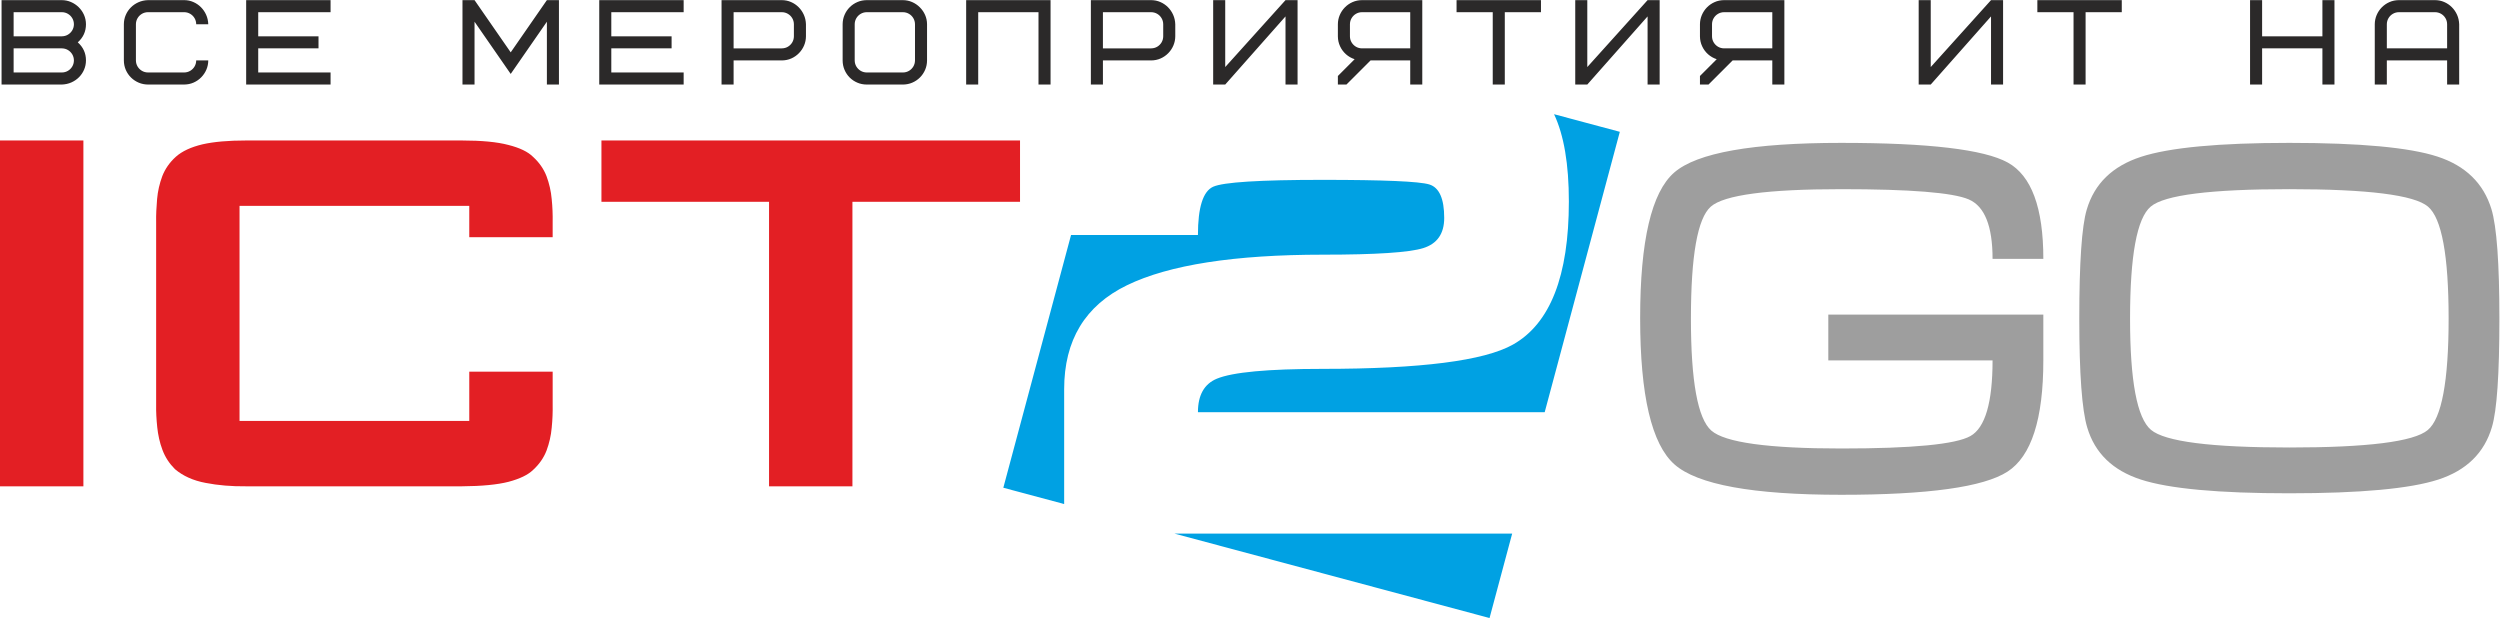 <?xml version="1.0" encoding="UTF-8" standalone="no"?> <svg xmlns:dc="http://purl.org/dc/elements/1.1/" xmlns:cc="http://creativecommons.org/ns#" xmlns:rdf="http://www.w3.org/1999/02/22-rdf-syntax-ns#" xmlns:svg="http://www.w3.org/2000/svg" xmlns="http://www.w3.org/2000/svg" viewBox="0 0 371.773 91.907" height="91.907" width="371.773" xml:space="preserve" id="svg2">  <defs id="defs6"></defs> <g transform="matrix(1.333,0,0,-1.333,0,91.907)" id="g10"> <g transform="scale(0.1)" id="g12"> <path id="path14" style="fill:#00a1e3;fill-opacity:1;fill-rule:evenodd;stroke:none" d="m 1807.07,542.418 -73.37,19.66 c 11.01,-23.312 16.52,-55.777 16.52,-97.406 0,-82.981 -20.8,-136.188 -62.41,-159.617 -32.11,-18.063 -102.88,-27.09 -212.32,-27.09 -61.06,0 -100.4,-3.66 -118.04,-10.985 -14.02,-5.855 -21.03,-18.3 -21.03,-37.339 h 386.84 z m -612.2,-115.086 -75.56,-281.98 67.87,-18.188 v 128.102 c 0,54.672 23.41,93.355 70.21,116.054 46.81,22.696 119.74,34.047 218.77,34.047 58.79,0 95.99,2.438 111.59,7.321 15.61,4.882 23.41,16.109 23.41,33.679 0,21.481 -5.54,33.926 -16.62,37.344 -11.08,3.418 -50.77,5.125 -119.05,5.125 -70.1,0 -110.8,-2.563 -122.11,-7.688 -11.3,-5.125 -16.96,-23.062 -16.96,-53.816 z M 1310.25,94.184 1661.73,0 l 25.24,94.184 z"></path> <path id="path16" style="fill:#e31f24;fill-opacity:1;fill-rule:evenodd;stroke:none" d="m 950.965,464.348 h 186.975 v 68.406 H 670.965 V 464.348 H 857.941 V 146.949 h 93.024 z M 523.516,274.816 V 219.914 H 267.227 v 239.871 h 256.289 v -34.922 h 93.035 v 16.68 c 0.144,8.367 -0.16,16.875 -1.074,25.844 -0.762,8.816 -2.735,17.328 -5.778,25.539 -3.183,8.207 -8.203,15.351 -15.047,21.582 -5.625,5.625 -14.742,10.035 -27.363,13.23 -12.461,3.34 -29.828,5.016 -51.988,5.016 H 274.52 c -19.422,0 -35.727,-1.371 -48.493,-4.262 -12.765,-3.035 -22.8,-7.597 -29.945,-13.984 -6.844,-6.231 -11.852,-13.375 -15.047,-21.582 -3.043,-8.211 -5.019,-16.727 -5.777,-25.539 -0.762,-8.969 -1.219,-17.477 -1.063,-25.844 V 238.16 c -0.156,-8.066 0.301,-16.422 1.215,-25.238 0.914,-8.664 2.735,-17.18 5.774,-25.234 3.046,-8.204 7.75,-15.352 13.988,-21.59 8.969,-7.594 20.367,-12.766 34.203,-15.344 13.984,-2.738 28.883,-3.957 45.145,-3.805 h 240.785 c 22.191,0.153 39.523,1.828 51.984,5.016 12.621,3.348 21.738,7.758 27.363,13.223 6.844,6.234 11.864,13.382 15.047,21.589 3.043,8.203 5.016,16.719 5.778,25.539 0.914,8.969 1.218,17.481 1.07,25.844 l 0.004,36.656 z M 93.035,532.754 H 0 V 146.949 h 93.035 v 385.805"></path> <path id="path18" style="fill:#9e9e9e;fill-opacity:1;fill-rule:nonzero;stroke:none" d="m 1886.39,334.059 c 0,-69.965 7.59,-111.614 22.77,-124.938 15.18,-13.328 63.49,-19.988 144.93,-19.988 79.59,0 127.62,4.625 144.1,13.879 16.47,9.254 24.71,37.39 24.71,84.406 h -183.24 v 51.086 h 239.88 v -51.086 c 0,-65.527 -13.33,-106.895 -39.98,-124.109 -26.65,-17.215 -88.48,-25.825 -185.47,-25.825 -98.47,0 -160.48,11.297 -186.02,33.875 -25.55,22.582 -38.32,77 -38.32,163.258 0,86.254 12.68,140.395 38.04,162.422 25.36,22.024 87.46,33.039 186.3,33.039 97.36,0 159.28,-7.312 185.75,-21.933 26.46,-14.625 39.7,-50.438 39.7,-107.45 h -56.64 c 0,36.649 -8.88,58.766 -26.65,66.356 -17.77,7.59 -65.16,11.383 -142.16,11.383 -82.18,0 -130.68,-6.477 -145.48,-19.434 -14.81,-12.957 -22.22,-54.605 -22.22,-124.941 z m 667.59,-194.907 c -78.85,0 -134.01,5.09 -165.47,15.27 -31.47,10.183 -51.46,29.523 -59.97,58.031 -5.93,19.621 -8.89,60.156 -8.89,121.606 0,62.566 2.78,103.101 8.33,121.609 8.51,28.875 28.69,48.496 60.53,58.859 31.83,10.368 86.99,15.551 165.47,15.551 78.85,0 133.92,-5.09 165.2,-15.273 31.28,-10.18 51.37,-29.707 60.25,-58.578 5.93,-19.622 8.89,-60.344 8.89,-122.168 0,-62.192 -2.78,-102.543 -8.34,-121.051 -8.51,-28.879 -28.5,-48.403 -59.96,-58.586 -31.47,-10.18 -86.82,-15.27 -166.04,-15.27 z m 0,51.086 c 87.37,0 138.82,6.481 154.38,19.438 15.54,12.953 23.32,54.418 23.32,124.383 0,70.336 -7.68,111.984 -23.05,124.941 -15.36,12.957 -66.91,19.434 -154.65,19.434 -87.73,0 -139.28,-6.477 -154.64,-19.434 -15.37,-12.957 -23.05,-54.605 -23.05,-124.941 0,-69.594 7.78,-110.965 23.32,-124.106 15.55,-13.144 67.01,-19.715 154.37,-19.715"></path> <path id="path20" style="fill:#2b2929;fill-opacity:1;fill-rule:nonzero;stroke:none" d="m 69.004,595.164 c 3.785,0.133 7.309,0.895 10.559,2.332 3.25,1.434 6.098,3.359 8.543,5.828 2.445,2.442 4.348,5.27 5.715,8.473 1.371,3.183 2.062,6.617 2.086,10.269 0,4.036 -0.762,7.735 -2.309,11.098 -1.524,3.363 -3.809,6.387 -6.836,9.082 3.027,2.692 5.312,5.715 6.836,9.078 1.547,3.364 2.309,7.063 2.309,11.098 -0.024,3.769 -0.762,7.266 -2.219,10.516 -1.434,3.226 -3.43,6.078 -5.941,8.542 -2.512,2.446 -5.356,4.372 -8.586,5.739 -3.207,1.39 -6.594,2.086 -10.156,2.109 H 1.742 v -94.164 z m 0,40.356 c 2.488,-0.024 4.754,-0.653 6.769,-1.84 2.039,-1.211 3.633,-2.825 4.844,-4.84 1.188,-2.02 1.812,-4.285 1.836,-6.774 -0.023,-2.488 -0.648,-4.753 -1.836,-6.769 -1.211,-2.02 -2.805,-3.633 -4.844,-4.844 -2.016,-1.187 -4.281,-1.816 -6.769,-1.836 H 15.195 v 26.903 z m -53.809,40.355 h 53.809 c 2.488,-0.023 4.754,-0.652 6.769,-1.84 2.039,-1.211 3.633,-2.801 4.844,-4.84 1.188,-2.019 1.812,-4.285 1.836,-6.773 -0.023,-2.488 -0.648,-4.754 -1.836,-6.77 -1.211,-2.015 -2.805,-3.632 -4.844,-4.843 -2.016,-1.188 -4.281,-1.817 -6.769,-1.84 H 15.195 Z m 149.891,13.453 c -3.789,-0.113 -7.309,-0.898 -10.563,-2.332 -3.25,-1.437 -6.093,-3.363 -8.539,-5.832 -2.445,-2.441 -4.351,-5.266 -5.718,-8.473 -1.368,-3.183 -2.063,-6.613 -2.086,-10.269 v -40.356 c 0.023,-3.808 0.761,-7.351 2.175,-10.628 1.438,-3.25 3.387,-6.094 5.875,-8.516 2.489,-2.445 5.36,-4.328 8.586,-5.695 3.207,-1.348 6.637,-2.043 10.27,-2.063 h 40.355 c 3.789,0.02 7.309,0.762 10.563,2.195 3.246,1.434 6.098,3.407 8.539,5.918 2.445,2.489 4.348,5.36 5.719,8.567 1.367,3.226 2.062,6.636 2.082,10.222 h -13.449 c -0.024,-2.488 -0.653,-4.753 -1.84,-6.769 -1.211,-2.02 -2.801,-3.633 -4.844,-4.844 -2.016,-1.187 -4.281,-1.816 -6.77,-1.836 h -40.355 c -2.488,0.02 -4.754,0.649 -6.77,1.836 -2.019,1.211 -3.632,2.824 -4.847,4.844 -1.188,2.016 -1.813,4.281 -1.836,6.769 v 40.356 c 0.023,2.488 0.648,4.754 1.836,6.773 1.215,2.039 2.828,3.629 4.847,4.84 2.016,1.188 4.282,1.817 6.77,1.84 h 40.355 c 2.489,-0.023 4.754,-0.652 6.77,-1.84 2.043,-1.211 3.633,-2.801 4.844,-4.84 1.187,-2.019 1.816,-4.285 1.84,-6.773 h 13.449 c -0.133,3.769 -0.895,7.266 -2.352,10.516 -1.433,3.226 -3.387,6.078 -5.851,8.542 -2.465,2.446 -5.293,4.372 -8.477,5.739 -3.184,1.39 -6.59,2.086 -10.223,2.109 z M 288.07,675.875 h 80.715 v 13.453 h -94.164 v -94.164 h 94.164 v 13.453 H 288.07 v 26.903 h 67.262 v 13.449 H 288.07 Z M 569.742,607 l 40.36,58.25 v -70.086 h 13.453 v 94.164 h -13.453 l -40.36,-58.246 -40.355,58.246 h -13.449 v -94.164 h 13.449 v 70.086 z m 112.227,68.875 h 80.711 v 13.453 h -94.164 v -94.164 h 94.164 v 13.453 h -80.711 v 26.903 h 67.258 v 13.449 h -67.258 z m 203.699,-26.906 c -0.023,-2.489 -0.648,-4.75 -1.836,-6.77 -1.211,-2.015 -2.805,-3.633 -4.844,-4.844 -2.015,-1.187 -4.281,-1.812 -6.769,-1.835 h -53.813 v 40.355 h 53.813 c 2.488,-0.023 4.754,-0.652 6.769,-1.84 2.039,-1.211 3.633,-2.801 4.844,-4.84 1.188,-2.019 1.813,-4.285 1.836,-6.773 z m 13.453,13.453 c -0.133,3.769 -0.894,7.266 -2.351,10.516 -1.438,3.226 -3.387,6.078 -5.856,8.542 -2.465,2.446 -5.289,4.372 -8.476,5.739 -3.18,1.39 -6.59,2.086 -10.219,2.109 h -67.262 v -94.164 h 13.449 v 26.902 h 53.813 c 3.785,0.024 7.304,0.762 10.558,2.196 3.25,1.437 6.098,3.41 8.543,5.922 2.446,2.488 4.348,5.359 5.715,8.566 1.367,3.227 2.063,6.633 2.086,10.219 z m 121.649,-40.356 c -0.03,-2.488 -0.66,-4.753 -1.84,-6.769 -1.22,-2.02 -2.8,-3.633 -4.85,-4.844 -2.01,-1.187 -4.28,-1.816 -6.77,-1.836 h -40.357 c -2.484,0.02 -4.75,0.649 -6.769,1.836 -2.016,1.211 -3.629,2.824 -4.844,4.844 -1.188,2.016 -1.813,4.281 -1.836,6.769 v 40.356 c 0.023,2.488 0.648,4.754 1.836,6.773 1.215,2.039 2.828,3.629 4.844,4.84 2.019,1.188 4.285,1.817 6.769,1.84 h 40.357 c 2.49,-0.023 4.76,-0.652 6.77,-1.84 2.05,-1.211 3.63,-2.801 4.85,-4.84 1.18,-2.019 1.81,-4.285 1.84,-6.773 z m 13.44,40.356 c -0.01,3.699 -0.76,7.152 -2.19,10.402 -1.44,3.231 -3.41,6.078 -5.9,8.543 -2.51,2.488 -5.35,4.418 -8.58,5.832 -3.23,1.387 -6.64,2.106 -10.23,2.129 h -40.357 c -3.723,-0.023 -7.191,-0.742 -10.445,-2.129 -3.227,-1.394 -6.098,-3.32 -8.543,-5.765 -2.465,-2.465 -4.395,-5.313 -5.781,-8.563 -1.395,-3.226 -2.11,-6.726 -2.133,-10.449 v -40.356 c 0.023,-3.765 0.719,-7.261 2.109,-10.492 1.367,-3.25 3.293,-6.097 5.738,-8.566 2.469,-2.442 5.313,-4.371 8.567,-5.738 3.226,-1.391 6.726,-2.086 10.488,-2.106 h 40.357 c 3.72,0.02 7.22,0.738 10.45,2.129 3.25,1.391 6.1,3.316 8.56,5.785 2.45,2.442 4.38,5.313 5.77,8.539 1.39,3.25 2.11,6.727 2.12,10.449 z M 1172,689.328 h -94.16 v -94.164 h 13.45 v 80.711 h 67.26 V 595.164 H 1172 Z m 125.68,-40.359 c -0.02,-2.489 -0.65,-4.75 -1.84,-6.77 -1.21,-2.015 -2.8,-3.633 -4.84,-4.844 -2.02,-1.187 -4.29,-1.812 -6.77,-1.835 h -53.81 v 40.355 h 53.81 c 2.48,-0.023 4.75,-0.652 6.77,-1.84 2.04,-1.211 3.63,-2.801 4.84,-4.84 1.19,-2.019 1.82,-4.285 1.84,-6.773 z m 13.45,13.453 c -0.13,3.769 -0.9,7.266 -2.35,10.516 -1.44,3.226 -3.39,6.078 -5.85,8.542 -2.47,2.446 -5.29,4.372 -8.48,5.739 -3.18,1.39 -6.59,2.086 -10.22,2.109 h -67.26 v -94.164 h 13.45 v 26.902 h 53.81 c 3.79,0.024 7.31,0.762 10.56,2.196 3.25,1.437 6.09,3.41 8.54,5.922 2.44,2.488 4.35,5.359 5.71,8.566 1.37,3.227 2.07,6.633 2.09,10.219 z m 42.28,-67.258 h 13.45 l 67.26,76.004 v -76.004 h 13.45 v 94.164 h -13.45 l -67.26,-74.66 v 74.66 h -13.45 z m 152.58,67.258 c 0.02,2.488 0.65,4.754 1.84,6.773 1.21,2.039 2.82,3.629 4.84,4.84 2.02,1.188 4.28,1.817 6.77,1.84 h 53.81 V 635.52 h -53.81 c -2.49,0.023 -4.75,0.648 -6.77,1.835 -2.02,1.211 -3.63,2.829 -4.84,4.844 -1.19,2.02 -1.82,4.281 -1.84,6.77 z m 23,-40.356 h 44.26 v -26.902 h 13.45 v 94.164 h -67.26 c -3.79,-0.023 -7.31,-0.765 -10.56,-2.199 -3.25,-1.434 -6.1,-3.406 -8.54,-5.895 -2.45,-2.511 -4.35,-5.359 -5.72,-8.586 -1.37,-3.23 -2.06,-6.64 -2.08,-10.226 v -13.453 c 0.02,-4.012 0.85,-7.731 2.46,-11.16 1.59,-3.434 3.81,-6.395 6.59,-8.883 2.81,-2.485 6.04,-4.324 9.64,-5.512 l -18.69,-18.703 v -9.547 h 9.55 z m 190.12,53.809 v 13.453 h -94.17 v -13.453 h 40.36 v -80.711 h 13.45 v 80.711 z m 38.23,-80.711 h 13.45 l 67.26,76.004 v -76.004 h 13.46 v 94.164 h -13.46 l -67.26,-74.66 v 74.66 h -13.45 z m 152.59,67.258 c 0.02,2.488 0.65,4.754 1.84,6.773 1.21,2.039 2.82,3.629 4.84,4.84 2.02,1.188 4.28,1.817 6.77,1.84 h 53.8 V 635.52 h -53.8 c -2.49,0.023 -4.75,0.648 -6.77,1.835 -2.02,1.211 -3.63,2.829 -4.84,4.844 -1.19,2.02 -1.82,4.281 -1.84,6.77 z m 23,-40.356 h 44.25 v -26.902 h 13.46 v 94.164 h -67.26 c -3.79,-0.023 -7.31,-0.765 -10.56,-2.199 -3.25,-1.434 -6.1,-3.406 -8.55,-5.895 -2.44,-2.511 -4.34,-5.359 -5.71,-8.586 -1.37,-3.23 -2.06,-6.64 -2.09,-10.226 v -13.453 c 0.03,-4.012 0.85,-7.731 2.47,-11.16 1.59,-3.434 3.81,-6.395 6.59,-8.883 2.81,-2.485 6.03,-4.324 9.64,-5.512 l -18.7,-18.703 v -9.547 h 9.55 z m 207.55,-26.902 h 13.45 l 67.26,76.004 v -76.004 h 13.45 v 94.164 h -13.45 l -67.26,-74.66 v 74.66 h -13.45 z m 226.57,80.711 v 13.453 h -94.17 v -13.453 h 40.36 v -80.711 h 13.45 v 80.711 z m 156.56,13.453 h -13.45 v -94.164 h 13.45 v 40.356 h 67.27 v -40.356 h 13.45 v 94.164 h -13.45 v -40.359 h -67.27 z m 192.94,-13.453 c 2.49,-0.023 4.76,-0.652 6.77,-1.84 2.04,-1.211 3.64,-2.801 4.85,-4.84 1.19,-2.019 1.81,-4.285 1.83,-6.773 V 635.52 h -67.25 v 26.902 c 0.02,2.488 0.64,4.754 1.84,6.773 1.2,2.039 2.82,3.629 4.84,4.84 2.02,1.188 4.28,1.817 6.77,1.84 z m 26.91,-13.453 c -0.14,3.769 -0.9,7.266 -2.35,10.516 -1.44,3.226 -3.39,6.078 -5.86,8.542 -2.46,2.446 -5.29,4.372 -8.47,5.739 -3.19,1.39 -6.59,2.086 -10.23,2.109 h -40.35 c -3.79,-0.023 -7.31,-0.765 -10.56,-2.199 -3.25,-1.434 -6.1,-3.406 -8.55,-5.895 -2.44,-2.511 -4.34,-5.359 -5.71,-8.586 -1.37,-3.23 -2.06,-6.64 -2.09,-10.226 v -67.258 h 13.46 v 26.902 H 2730 v -26.902 h 13.46 v 67.258"></path> </g> </g> </svg> 